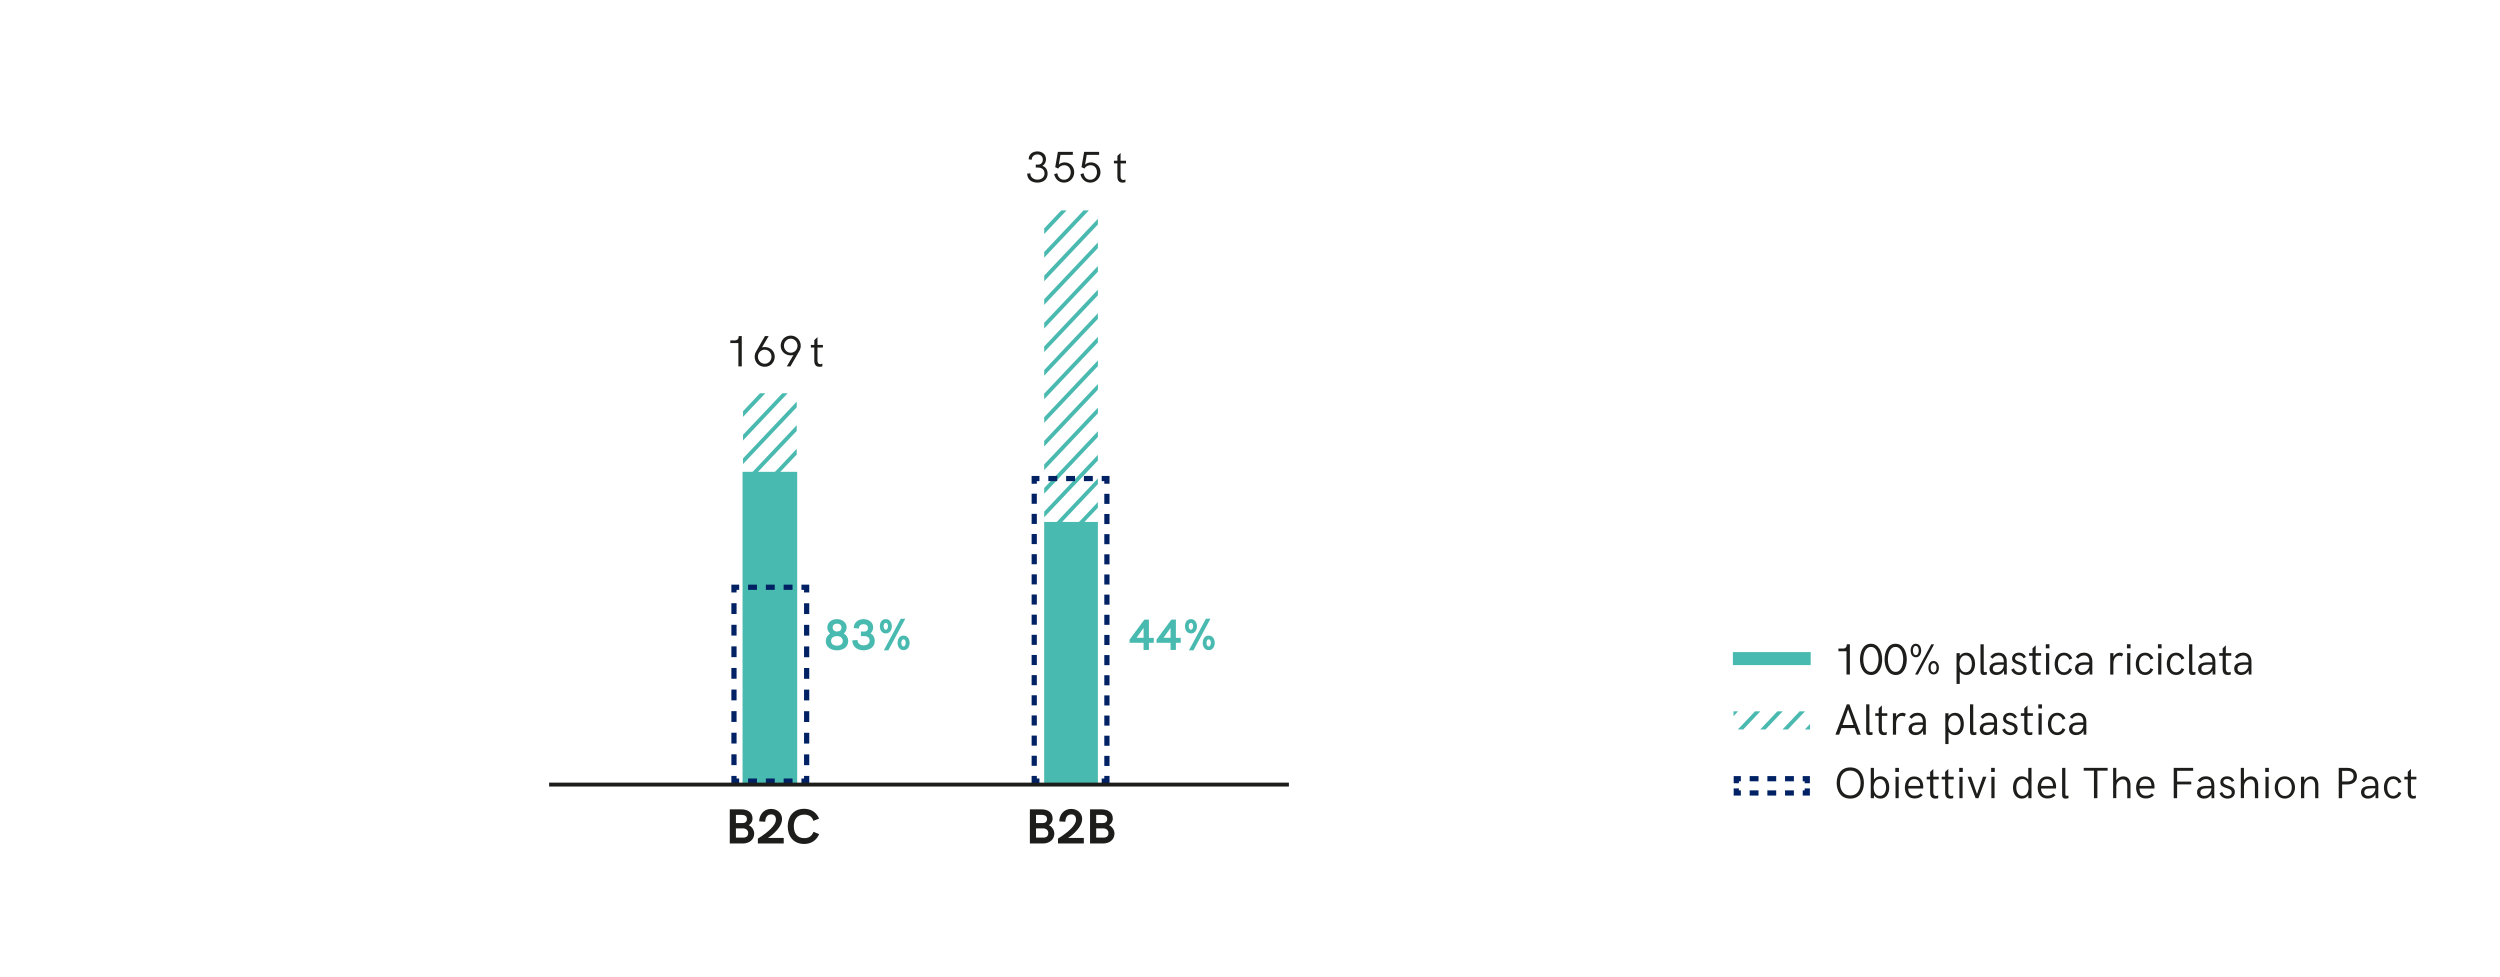 <?xml version="1.0" encoding="UTF-8"?>
<svg id="Livello_1" data-name="Livello 1" xmlns="http://www.w3.org/2000/svg" xmlns:xlink="http://www.w3.org/1999/xlink" viewBox="0 0 1920 750">
  <defs>
    <clipPath id="clippath">
      <rect x="1331.34" y="546.31" width="58.77" height="13.92" style="fill: none;"/>
    </clipPath>
    <clipPath id="clippath-1">
      <rect x="801.94" y="161.61" width="41.24" height="240.24" style="fill: none;"/>
    </clipPath>
    <clipPath id="clippath-2">
      <rect x="570.64" y="302.01" width="41.24" height="240.24" style="fill: none;"/>
    </clipPath>
  </defs>
  <g style="clip-path: url(#clippath);">
    <path d="M460.5,1758.6L1529.8,627.99M460.5,1740.47L1529.8,609.86M460.5,1722.34L1529.8,591.74M460.5,1704.22L1529.8,573.61M460.5,1686.09L1529.8,555.49M460.5,1667.97L1529.8,537.36M460.5,1649.84L1529.8,519.23M460.5,1631.71L1529.8,501.11M460.5,1613.59L1529.8,482.98M460.5,1595.46L1529.8,464.86M460.5,1577.34L1529.8,446.73M460.5,1559.21L1529.8,428.6M460.5,1541.08L1529.8,410.48M460.5,1522.96L1529.8,392.35M460.5,1504.83L1529.8,374.23M460.5,1486.71L1529.8,356.1M460.5,1468.58L1529.8,337.98M460.5,1450.46L1529.8,319.85M460.5,1432.33L1529.8,301.72M460.5,1414.2L1529.8,283.6M460.5,1396.08L1529.8,265.47M460.5,1377.95L1529.8,247.35M460.5,1359.83L1529.8,229.22M460.5,1341.7L1529.8,211.09M460.5,1323.57L1529.8,192.97M460.5,1305.45L1529.8,174.84M460.5,1287.32L1529.8,156.72M460.5,1269.2L1529.8,138.59M460.5,1251.07L1529.8,120.46" style="fill: none; stroke: #4ab9af; stroke-miterlimit: 10; stroke-width: 3px;"/>
  </g>
  <g>
    <path d="M1418.11,500.16h-6.21v-2.06h3.56c1.86,0,2.88-1.24,2.88-2.88v-.44h2.37v23.29h-2.6v-17.9Z" style="fill: #1d1d1b;"/>
    <path d="M1428.45,506.41c0-5.26,2.13-12.01,8.42-12.01,5.77,0,8.64,6,8.64,12.08s-2.82,11.92-8.39,11.92c-6.49,0-8.67-6.77-8.67-11.98ZM1442.76,506.37c0-4.09-1.42-9.53-5.88-9.53s-5.87,5.47-5.87,9.56,1.42,9.61,6.01,9.61c4.35,0,5.74-5.69,5.74-9.64Z" style="fill: #1d1d1b;"/>
    <path d="M1447.35,506.41c0-5.26,2.13-12.01,8.42-12.01,5.77,0,8.64,6,8.64,12.08s-2.82,11.92-8.39,11.92c-6.49,0-8.67-6.77-8.67-11.98ZM1461.65,506.37c0-4.09-1.42-9.53-5.88-9.53s-5.87,5.47-5.87,9.56,1.42,9.61,6.01,9.61c4.35,0,5.74-5.69,5.74-9.64Z" style="fill: #1d1d1b;"/>
    <path d="M1467.36,499.63c0-2.19.96-5.24,3.99-5.24,2.82,0,4.1,2.72,4.1,5.24s-1.25,5.17-4,5.17c-3.13,0-4.09-3.05-4.09-5.17ZM1473.6,499.6c0-1.63-.64-3.53-2.26-3.53s-2.24,1.89-2.24,3.56.63,3.53,2.31,3.53c1.58,0,2.19-1.94,2.19-3.56ZM1483.21,494.87h2.17l-12.41,23.15h-2.17l12.41-23.15ZM1480.99,512.85c0-2.16.96-5.21,4-5.21,2.79,0,4.09,2.69,4.09,5.22s-1.25,5.14-3.99,5.14c-3.13,0-4.1-3.02-4.1-5.16ZM1487.27,512.83c0-1.65-.64-3.51-2.27-3.51s-2.26,1.86-2.26,3.53.63,3.51,2.32,3.51c1.57,0,2.21-1.96,2.21-3.53Z" style="fill: #1d1d1b;"/>
    <path d="M1502.62,501.6h2.47v2.24c1.07-1.58,2.82-2.59,5.03-2.59,4.42,0,6.72,3.86,6.72,8.57s-2.29,8.57-6.71,8.57c-2.13,0-3.92-.92-5.04-2.57v9.46h-2.47v-23.68ZM1514.37,509.82c0-3.33-1.47-6.49-4.76-6.49s-4.75,3.16-4.75,6.49,1.4,6.49,4.75,6.49,4.76-3.13,4.76-6.49Z" style="fill: #1d1d1b;"/>
    <path d="M1525.9,516.08v1.98c-.53.17-1.38.33-2.22.33-2.49,0-2.67-1.68-2.67-3.66v-19.96h2.49v20.53s.07.94.81.94c.58,0,1.24-.1,1.6-.17Z" style="fill: #1d1d1b;"/>
    <path d="M1527.95,513.48c0-3.3,2.57-4.83,7.25-4.83h3.76c0-3.1-1.05-5.26-4.04-5.26-2.36,0-3.77,1.35-4.56,2.49l-1.8-1.4c1.48-2.04,3.49-3.23,6.21-3.23,4.19,0,6.44,2.7,6.44,6.71v10.1h-2.09l-.05-3.18c-1.2,2.47-3.44,3.51-5.78,3.51-3.1,0-5.34-1.81-5.34-4.91ZM1538.96,510.51h-3.53c-3.26,0-4.94.84-4.94,3.03,0,1.96,1.37,2.77,3.08,2.77,3.38,0,5.39-3.15,5.39-5.8Z" style="fill: #1d1d1b;"/>
    <path d="M1544.62,514.32l2.08-1.07c.58,1.75,1.9,3.13,4.1,3.13,1.86,0,3.23-.94,3.23-2.72,0-4.43-8.75-2.26-8.75-7.84,0-2.97,2.42-4.56,5.22-4.56,2.54,0,4.4,1.32,5.41,3.28l-1.81,1.04c-.71-1.43-1.91-2.32-3.67-2.32s-2.88.92-2.88,2.27c0,3.79,8.88,1.8,8.88,7.84,0,3.39-2.8,5.03-5.65,5.03-3.1,0-5.39-1.9-6.15-4.07Z" style="fill: #1d1d1b;"/>
    <path d="M1560.96,513.69v-10.08h-2.64v-2.01h2.65v-3.71l2.44-2.31v6.02h4.17v2.01h-4.17v10.1c0,1.81.89,2.65,2.09,2.65.54,0,1.14-.17,1.65-.41v2.11c-.36.15-1.2.33-2.21.33-2.92,0-3.99-1.88-3.99-4.7Z" style="fill: #1d1d1b;"/>
    <path d="M1571.17,494.77h2.8v3.16h-2.8v-3.16ZM1571.35,501.6h2.44v16.46h-2.44v-16.46Z" style="fill: #1d1d1b;"/>
    <path d="M1577.97,509.85c0-4.42,2.37-8.6,7.12-8.6,2.98,0,5.26,1.66,6.41,4.38l-2.32.99c-.49-1.99-2.11-3.3-4.09-3.3-3.41,0-4.6,3.56-4.6,6.53s1.15,6.46,4.6,6.46c1.99,0,3.59-1.27,4.09-3.21l2.14.92c-.97,2.74-3.21,4.37-6.2,4.37-4.75,0-7.15-4.07-7.15-8.54Z" style="fill: #1d1d1b;"/>
    <path d="M1593.64,513.48c0-3.3,2.57-4.83,7.25-4.83h3.76c0-3.1-1.05-5.26-4.04-5.26-2.36,0-3.77,1.35-4.56,2.49l-1.8-1.4c1.48-2.04,3.49-3.23,6.21-3.23,4.19,0,6.44,2.7,6.44,6.71v10.1h-2.09l-.05-3.18c-1.2,2.47-3.44,3.51-5.78,3.51-3.1,0-5.34-1.81-5.34-4.91ZM1604.64,510.51h-3.53c-3.26,0-4.94.84-4.94,3.03,0,1.96,1.37,2.77,3.08,2.77,3.38,0,5.39-3.15,5.39-5.8Z" style="fill: #1d1d1b;"/>
    <path d="M1620.66,501.6h2.46v2.92c.86-2.01,2.79-3.26,4.86-3.26,1.14,0,2.04.38,2.65.86l-1.04,2.13c-.54-.46-1.24-.63-2.01-.63-2.8,0-4.5,2.26-4.5,6.23v8.22h-2.42v-16.46Z" style="fill: #1d1d1b;"/>
    <path d="M1633.48,494.77h2.8v3.16h-2.8v-3.16ZM1633.66,501.6h2.44v16.46h-2.44v-16.46Z" style="fill: #1d1d1b;"/>
    <path d="M1640.28,509.85c0-4.42,2.37-8.6,7.12-8.6,2.98,0,5.26,1.66,6.41,4.38l-2.32.99c-.49-1.99-2.11-3.3-4.09-3.3-3.41,0-4.6,3.56-4.6,6.53s1.15,6.46,4.6,6.46c1.99,0,3.59-1.27,4.09-3.21l2.14.92c-.97,2.74-3.21,4.37-6.2,4.37-4.75,0-7.15-4.07-7.15-8.54Z" style="fill: #1d1d1b;"/>
    <path d="M1657.29,494.77h2.8v3.16h-2.8v-3.16ZM1657.47,501.6h2.44v16.46h-2.44v-16.46Z" style="fill: #1d1d1b;"/>
    <path d="M1664.09,509.85c0-4.42,2.37-8.6,7.12-8.6,2.98,0,5.26,1.66,6.41,4.38l-2.32.99c-.5-1.99-2.11-3.3-4.09-3.3-3.41,0-4.6,3.56-4.6,6.53s1.15,6.46,4.6,6.46c1.99,0,3.59-1.27,4.09-3.21l2.14.92c-.97,2.74-3.21,4.37-6.2,4.37-4.75,0-7.15-4.07-7.15-8.54Z" style="fill: #1d1d1b;"/>
    <path d="M1686.1,516.08v1.98c-.53.17-1.38.33-2.22.33-2.49,0-2.67-1.68-2.67-3.66v-19.96h2.49v20.53s.07.94.81.94c.58,0,1.24-.1,1.6-.17Z" style="fill: #1d1d1b;"/>
    <path d="M1688.15,513.48c0-3.3,2.57-4.83,7.25-4.83h3.76c0-3.1-1.05-5.26-4.04-5.26-2.36,0-3.77,1.35-4.57,2.49l-1.8-1.4c1.48-2.04,3.49-3.23,6.21-3.23,4.19,0,6.44,2.7,6.44,6.71v10.1h-2.09l-.05-3.18c-1.2,2.47-3.44,3.51-5.78,3.51-3.1,0-5.34-1.81-5.34-4.91ZM1699.16,510.51h-3.53c-3.26,0-4.94.84-4.94,3.03,0,1.96,1.37,2.77,3.08,2.77,3.38,0,5.39-3.15,5.39-5.8Z" style="fill: #1d1d1b;"/>
    <path d="M1707,513.69v-10.08h-2.64v-2.01h2.65v-3.71l2.44-2.31v6.02h4.17v2.01h-4.17v10.1c0,1.81.89,2.65,2.09,2.65.54,0,1.14-.17,1.65-.41v2.11c-.36.15-1.2.33-2.21.33-2.92,0-3.99-1.88-3.99-4.7Z" style="fill: #1d1d1b;"/>
    <path d="M1715.86,513.48c0-3.3,2.57-4.83,7.25-4.83h3.76c0-3.1-1.05-5.26-4.04-5.26-2.36,0-3.77,1.35-4.57,2.49l-1.8-1.4c1.48-2.04,3.49-3.23,6.21-3.23,4.19,0,6.44,2.7,6.44,6.71v10.1h-2.09l-.05-3.18c-1.2,2.47-3.44,3.51-5.78,3.51-3.1,0-5.34-1.81-5.34-4.91ZM1726.87,510.51h-3.53c-3.26,0-4.94.84-4.94,3.03,0,1.96,1.37,2.77,3.08,2.77,3.38,0,5.39-3.15,5.39-5.8Z" style="fill: #1d1d1b;"/>
  </g>
  <g>
    <path d="M1418.33,540.94h2.01l8.69,23.29h-2.8l-1.78-5.06h-10.23l-1.78,5.06h-2.85l8.75-23.29ZM1423.55,556.78l-4.2-12-4.27,12h8.47Z" style="fill: #1d1d1b;"/>
    <path d="M1438.11,562.25v1.98c-.53.17-1.38.33-2.22.33-2.49,0-2.67-1.68-2.67-3.66v-19.96h2.49v20.53s.07.94.81.94c.58,0,1.24-.1,1.6-.17Z" style="fill: #1d1d1b;"/>
    <path d="M1442.83,559.86v-10.08h-2.64v-2.01h2.65v-3.71l2.44-2.31v6.02h4.17v2.01h-4.17v10.1c0,1.81.89,2.65,2.09,2.65.54,0,1.14-.17,1.65-.41v2.11c-.36.15-1.2.33-2.21.33-2.92,0-3.99-1.88-3.99-4.7Z" style="fill: #1d1d1b;"/>
    <path d="M1453.76,547.77h2.46v2.92c.86-2.01,2.79-3.26,4.86-3.26,1.14,0,2.04.38,2.65.86l-1.04,2.13c-.54-.46-1.24-.63-2.01-.63-2.8,0-4.5,2.26-4.5,6.23v8.22h-2.42v-16.46Z" style="fill: #1d1d1b;"/>
    <path d="M1465.79,559.65c0-3.3,2.57-4.83,7.25-4.83h3.76c0-3.1-1.05-5.26-4.04-5.26-2.36,0-3.77,1.35-4.57,2.49l-1.8-1.4c1.48-2.04,3.49-3.23,6.21-3.23,4.19,0,6.44,2.7,6.44,6.71v10.1h-2.09l-.05-3.18c-1.2,2.47-3.44,3.51-5.78,3.51-3.1,0-5.34-1.81-5.34-4.91ZM1476.8,556.68h-3.53c-3.26,0-4.94.84-4.94,3.03,0,1.96,1.37,2.77,3.08,2.77,3.38,0,5.39-3.15,5.39-5.8Z" style="fill: #1d1d1b;"/>
    <path d="M1494,547.77h2.47v2.24c1.07-1.58,2.82-2.59,5.03-2.59,4.42,0,6.72,3.86,6.72,8.57s-2.29,8.57-6.71,8.57c-2.13,0-3.92-.92-5.04-2.57v9.46h-2.47v-23.68ZM1505.75,555.99c0-3.33-1.47-6.49-4.76-6.49s-4.75,3.16-4.75,6.49,1.4,6.49,4.75,6.49,4.76-3.13,4.76-6.49Z" style="fill: #1d1d1b;"/>
    <path d="M1517.85,562.25v1.98c-.53.17-1.38.33-2.22.33-2.49,0-2.67-1.68-2.67-3.66v-19.96h2.49v20.53s.07.94.81.94c.58,0,1.24-.1,1.6-.17Z" style="fill: #1d1d1b;"/>
    <path d="M1520.48,559.65c0-3.3,2.57-4.83,7.25-4.83h3.76c0-3.1-1.05-5.26-4.04-5.26-2.36,0-3.77,1.35-4.57,2.49l-1.8-1.4c1.48-2.04,3.49-3.23,6.21-3.23,4.19,0,6.44,2.7,6.44,6.71v10.1h-2.09l-.05-3.18c-1.2,2.47-3.44,3.51-5.78,3.51-3.1,0-5.34-1.81-5.34-4.91ZM1531.49,556.68h-3.53c-3.26,0-4.94.84-4.94,3.03,0,1.96,1.37,2.77,3.08,2.77,3.38,0,5.39-3.15,5.39-5.8Z" style="fill: #1d1d1b;"/>
    <path d="M1537.72,560.49l2.08-1.07c.58,1.75,1.9,3.13,4.1,3.13,1.86,0,3.23-.94,3.23-2.72,0-4.43-8.75-2.26-8.75-7.84,0-2.97,2.42-4.56,5.22-4.56,2.54,0,4.4,1.32,5.41,3.28l-1.81,1.04c-.71-1.43-1.91-2.32-3.67-2.32s-2.88.92-2.88,2.27c0,3.79,8.88,1.8,8.88,7.84,0,3.39-2.8,5.03-5.65,5.03-3.1,0-5.39-1.9-6.15-4.07Z" style="fill: #1d1d1b;"/>
    <path d="M1554.64,559.86v-10.08h-2.64v-2.01h2.65v-3.71l2.44-2.31v6.02h4.17v2.01h-4.17v10.1c0,1.81.89,2.65,2.09,2.65.54,0,1.14-.17,1.65-.41v2.11c-.36.15-1.2.33-2.21.33-2.92,0-3.99-1.88-3.99-4.7Z" style="fill: #1d1d1b;"/>
    <path d="M1565.42,540.94h2.8v3.16h-2.8v-3.16ZM1565.6,547.77h2.44v16.46h-2.44v-16.46Z" style="fill: #1d1d1b;"/>
    <path d="M1572.79,556.02c0-4.42,2.37-8.6,7.12-8.6,2.98,0,5.26,1.66,6.41,4.38l-2.32.99c-.49-1.99-2.11-3.3-4.09-3.3-3.41,0-4.6,3.56-4.6,6.53s1.15,6.46,4.6,6.46c1.99,0,3.59-1.27,4.09-3.21l2.14.92c-.97,2.74-3.21,4.37-6.2,4.37-4.75,0-7.15-4.07-7.15-8.54Z" style="fill: #1d1d1b;"/>
    <path d="M1589.03,559.65c0-3.3,2.57-4.83,7.25-4.83h3.76c0-3.1-1.05-5.26-4.04-5.26-2.36,0-3.77,1.35-4.56,2.49l-1.8-1.4c1.48-2.04,3.49-3.23,6.21-3.23,4.19,0,6.44,2.7,6.44,6.71v10.1h-2.09l-.05-3.18c-1.2,2.47-3.44,3.51-5.78,3.51-3.1,0-5.34-1.81-5.34-4.91ZM1600.04,556.68h-3.53c-3.26,0-4.94.84-4.94,3.03,0,1.96,1.37,2.77,3.08,2.77,3.38,0,5.39-3.15,5.39-5.8Z" style="fill: #1d1d1b;"/>
  </g>
  <g>
    <path d="M1410.57,601.35c0-6.44,3.34-11.98,10.43-11.98s10.48,5.54,10.48,11.98-3.36,11.98-10.48,11.98-10.43-5.52-10.43-11.98ZM1428.94,601.35c0-4.98-2.27-9.56-7.94-9.56s-7.88,4.58-7.88,9.56,2.29,9.58,7.88,9.58,7.94-4.58,7.94-9.58Z" style="fill: #1d1d1b;"/>
    <path d="M1439.19,610.76v2.24h-2.46v-23.29h2.46v9.06c1.07-1.53,2.7-2.59,5.11-2.59,4.3,0,6.64,3.87,6.64,8.57s-2.34,8.57-6.62,8.57c-2.39,0-4.05-1.02-5.12-2.57ZM1448.49,604.76c0-3.33-1.5-6.49-4.81-6.49s-4.7,3.16-4.7,6.49,1.4,6.49,4.7,6.49,4.81-3.13,4.81-6.49Z" style="fill: #1d1d1b;"/>
    <path d="M1455.58,589.72h2.8v3.16h-2.8v-3.16ZM1455.76,596.54h2.44v16.46h-2.44v-16.46Z" style="fill: #1d1d1b;"/>
    <path d="M1462.93,604.86c0-4.42,2.37-8.55,7.15-8.55,5.34,0,6.99,4.23,6.99,8.03,0,.43-.05.97-.08,1.27h-11.47c-.02,2.93,1.6,5.47,4.81,5.47,1.89,0,3.34-.4,4.63-1.76l1.68,1.35c-1.78,1.81-3.66,2.57-6.3,2.57-5.01,0-7.42-3.89-7.42-8.37ZM1474.72,603.59c-.07-2.64-1.25-5.26-4.63-5.26-3.02,0-4.43,2.46-4.56,5.26h9.2Z" style="fill: #1d1d1b;"/>
    <path d="M1482.34,608.64v-10.08h-2.64v-2.01h2.65v-3.71l2.44-2.31v6.02h4.17v2.01h-4.17v10.1c0,1.81.89,2.65,2.09,2.65.54,0,1.14-.17,1.65-.41v2.11c-.36.15-1.2.33-2.21.33-2.92,0-3.99-1.88-3.99-4.7Z" style="fill: #1d1d1b;"/>
    <path d="M1493.86,608.64v-10.08h-2.64v-2.01h2.65v-3.71l2.44-2.31v6.02h4.17v2.01h-4.17v10.1c0,1.81.89,2.65,2.09,2.65.54,0,1.14-.17,1.65-.41v2.11c-.36.15-1.2.33-2.21.33-2.92,0-3.99-1.88-3.99-4.7Z" style="fill: #1d1d1b;"/>
    <path d="M1504.64,589.72h2.8v3.16h-2.8v-3.16ZM1504.83,596.54h2.44v16.46h-2.44v-16.46Z" style="fill: #1d1d1b;"/>
    <path d="M1511.1,596.54h2.69l4.55,13.27,4.58-13.27h2.64l-6.13,16.46h-2.17l-6.15-16.46Z" style="fill: #1d1d1b;"/>
    <path d="M1529.19,589.72h2.8v3.16h-2.8v-3.16ZM1529.38,596.54h2.44v16.46h-2.44v-16.46Z" style="fill: #1d1d1b;"/>
    <path d="M1560.19,589.72v23.29h-2.39l-.05-2.29c-1.09,1.57-2.67,2.62-5.16,2.62-4.22,0-6.61-3.87-6.61-8.57s2.39-8.57,6.59-8.57c2.41,0,4.07,1,5.16,2.59v-9.06h2.46ZM1557.93,604.76c0-3.33-1.35-6.49-4.71-6.49s-4.71,3.16-4.71,6.49,1.42,6.49,4.71,6.49,4.71-3.11,4.71-6.49Z" style="fill: #1d1d1b;"/>
    <path d="M1564.94,604.86c0-4.42,2.37-8.55,7.15-8.55,5.34,0,6.99,4.23,6.99,8.03,0,.43-.05.97-.08,1.27h-11.47c-.02,2.93,1.6,5.47,4.81,5.47,1.9,0,3.35-.4,4.63-1.76l1.68,1.35c-1.78,1.81-3.66,2.57-6.3,2.57-5.01,0-7.42-3.89-7.42-8.37ZM1576.72,603.59c-.07-2.64-1.25-5.26-4.63-5.26-3.02,0-4.43,2.46-4.56,5.26h9.2Z" style="fill: #1d1d1b;"/>
    <path d="M1588.59,611.03v1.98c-.53.17-1.38.33-2.22.33-2.49,0-2.67-1.68-2.67-3.66v-19.96h2.49v20.53s.07.94.81.94c.58,0,1.24-.1,1.6-.17Z" style="fill: #1d1d1b;"/>
    <path d="M1608.15,591.88h-7.86v-2.16h18.36v2.16h-7.86v21.13h-2.64v-21.13Z" style="fill: #1d1d1b;"/>
    <path d="M1622.87,589.72h2.44v9.52c1.1-1.81,3.23-3,5.36-3,3.94,0,5.54,3.1,5.54,6.61v10.15h-2.49v-9.76c0-2.24-.66-4.7-3.49-4.7s-4.91,2.54-4.91,5.57v8.88h-2.44v-23.29Z" style="fill: #1d1d1b;"/>
    <path d="M1640.53,604.86c0-4.42,2.37-8.55,7.15-8.55,5.34,0,6.99,4.23,6.99,8.03,0,.43-.05.97-.08,1.27h-11.47c-.02,2.93,1.6,5.47,4.81,5.47,1.9,0,3.35-.4,4.63-1.76l1.68,1.35c-1.78,1.81-3.66,2.57-6.3,2.57-5.01,0-7.42-3.89-7.42-8.37ZM1652.31,603.59c-.07-2.64-1.25-5.26-4.63-5.26-3.02,0-4.43,2.46-4.56,5.26h9.2Z" style="fill: #1d1d1b;"/>
    <path d="M1669.41,589.72h14.93v2.26h-12.31v8.27h10.86v2.19h-10.86v10.56h-2.62v-23.29Z" style="fill: #1d1d1b;"/>
    <path d="M1687.33,608.42c0-3.3,2.57-4.83,7.25-4.83h3.76c0-3.1-1.05-5.26-4.04-5.26-2.36,0-3.77,1.35-4.57,2.49l-1.8-1.4c1.48-2.04,3.49-3.23,6.21-3.23,4.19,0,6.44,2.7,6.44,6.71v10.1h-2.09l-.05-3.18c-1.2,2.47-3.44,3.51-5.78,3.51-3.1,0-5.34-1.81-5.34-4.91ZM1698.33,605.45h-3.53c-3.26,0-4.94.84-4.94,3.03,0,1.96,1.37,2.77,3.08,2.77,3.38,0,5.39-3.15,5.39-5.8Z" style="fill: #1d1d1b;"/>
    <path d="M1704.57,609.26l2.08-1.07c.58,1.75,1.9,3.13,4.1,3.13,1.86,0,3.23-.94,3.23-2.72,0-4.43-8.75-2.26-8.75-7.84,0-2.97,2.42-4.56,5.22-4.56,2.54,0,4.4,1.32,5.41,3.28l-1.81,1.04c-.71-1.43-1.91-2.32-3.67-2.32s-2.88.92-2.88,2.27c0,3.79,8.88,1.8,8.88,7.84,0,3.39-2.8,5.03-5.65,5.03-3.1,0-5.39-1.9-6.15-4.07Z" style="fill: #1d1d1b;"/>
    <path d="M1720.92,589.72h2.44v9.52c1.1-1.81,3.23-3,5.36-3,3.94,0,5.54,3.1,5.54,6.61v10.15h-2.49v-9.76c0-2.24-.66-4.7-3.49-4.7s-4.91,2.54-4.91,5.57v8.88h-2.44v-23.29Z" style="fill: #1d1d1b;"/>
    <path d="M1739.69,589.72h2.8v3.16h-2.8v-3.16ZM1739.88,596.54h2.44v16.46h-2.44v-16.46Z" style="fill: #1d1d1b;"/>
    <path d="M1746.97,604.73c0-4.68,3.12-8.54,7.76-8.54s7.84,3.86,7.84,8.54-3.21,8.6-7.84,8.6-7.76-3.91-7.76-8.6ZM1760.09,604.73c0-3.3-1.65-6.49-5.31-6.49s-5.34,3.2-5.34,6.49,1.68,6.56,5.31,6.56,5.34-3.3,5.34-6.56Z" style="fill: #1d1d1b;"/>
    <path d="M1767.19,596.54h2.46v2.87c1.09-1.93,2.92-3.16,5.31-3.16,3.92,0,5.52,3.13,5.52,6.76v10h-2.44v-9.76c0-2.27-.84-4.91-3.74-4.91-2.59,0-4.65,2.03-4.65,6.11v8.55h-2.46v-16.46Z" style="fill: #1d1d1b;"/>
    <path d="M1796.14,589.72h6.53c4.52,0,7.45,2.42,7.45,6.43s-2.93,6.34-7.45,6.34h-3.92v10.51h-2.6v-23.29ZM1802.67,600.16c3.11,0,4.88-1.33,4.88-4.02s-1.76-4.1-4.88-4.1h-3.92v8.12h3.92Z" style="fill: #1d1d1b;"/>
    <path d="M1813.27,608.42c0-3.3,2.57-4.83,7.25-4.83h3.76c0-3.1-1.05-5.26-4.04-5.26-2.36,0-3.77,1.35-4.56,2.49l-1.8-1.4c1.48-2.04,3.49-3.23,6.21-3.23,4.19,0,6.44,2.7,6.44,6.71v10.1h-2.09l-.05-3.18c-1.2,2.47-3.44,3.51-5.78,3.51-3.1,0-5.34-1.81-5.34-4.91ZM1824.28,605.45h-3.53c-3.26,0-4.94.84-4.94,3.03,0,1.96,1.37,2.77,3.08,2.77,3.38,0,5.39-3.15,5.39-5.8Z" style="fill: #1d1d1b;"/>
    <path d="M1830.84,604.8c0-4.42,2.37-8.6,7.12-8.6,2.98,0,5.26,1.66,6.41,4.38l-2.32.99c-.5-1.99-2.11-3.3-4.09-3.3-3.41,0-4.6,3.56-4.6,6.53s1.15,6.46,4.6,6.46c1.99,0,3.59-1.27,4.09-3.21l2.14.92c-.97,2.74-3.21,4.37-6.2,4.37-4.75,0-7.15-4.07-7.15-8.54Z" style="fill: #1d1d1b;"/>
    <path d="M1849.17,608.64v-10.08h-2.64v-2.01h2.65v-3.71l2.44-2.31v6.02h4.17v2.01h-4.17v10.1c0,1.81.89,2.65,2.09,2.65.54,0,1.14-.17,1.65-.41v2.11c-.36.15-1.2.33-2.21.33-2.92,0-3.99-1.88-3.99-4.7Z" style="fill: #1d1d1b;"/>
  </g>
  <line x1="1390.62" y1="505.8" x2="1330.85" y2="505.8" style="fill: none; stroke: #49baaf; stroke-miterlimit: 10; stroke-width: 10px;"/>
  <g>
    <polyline points="1384.49 598.04 1387.99 598.04 1387.99 601.54" style="fill: none; stroke: #002164; stroke-miterlimit: 10; stroke-width: 4px;"/>
    <polyline points="1387.99 605.5 1387.99 609 1384.49 609" style="fill: none; stroke: #002164; stroke-miterlimit: 10; stroke-width: 4px;"/>
    <line x1="1377.7" y1="609" x2="1340.36" y2="609" style="fill: none; stroke: #002164; stroke-dasharray: 6.79 6.79; stroke-miterlimit: 10; stroke-width: 4px;"/>
    <polyline points="1336.97 609 1333.47 609 1333.47 605.5" style="fill: none; stroke: #002164; stroke-miterlimit: 10; stroke-width: 4px;"/>
    <polyline points="1333.47 601.54 1333.47 598.04 1336.97 598.04" style="fill: none; stroke: #002164; stroke-miterlimit: 10; stroke-width: 4px;"/>
    <line x1="1343.76" y1="598.04" x2="1381.1" y2="598.04" style="fill: none; stroke: #002164; stroke-dasharray: 6.79 6.79; stroke-miterlimit: 10; stroke-width: 4px;"/>
  </g>
  <g style="clip-path: url(#clippath-1);">
    <path d="M-72.9,1374.47L996.4,243.87M-72.9,1356.35L996.4,225.74M-72.9,1338.22L996.4,207.61M-72.9,1320.09L996.4,189.49M-72.9,1301.97L996.4,171.36M-72.9,1283.84L996.4,153.24M-72.9,1265.72L996.4,135.11M-72.9,1247.59L996.4,116.98M-72.9,1229.46L996.4,98.86M-72.9,1211.34L996.4,80.73M-72.9,1193.21L996.4,62.61M-72.9,1175.09L996.4,44.48M-72.9,1156.96L996.4,26.35M-72.9,1138.83L996.4,8.23M-72.9,1120.71L996.4-9.9M-72.9,1102.58L996.4-28.02M-72.9,1084.46L996.4-46.15M-72.9,1066.33L996.4-64.28M-72.9,1048.2L996.4-82.4M-72.9,1030.08L996.4-100.53M-72.9,1011.95L996.4-118.65M-72.9,993.83L996.4-136.78M-72.9,975.7L996.4-154.91M-72.9,957.57L996.4-173.03M-72.9,939.45L996.4-191.16M-72.9,921.32L996.4-209.28M-72.9,903.2L996.4-227.41M-72.9,885.07L996.4-245.54M-72.9,866.94L996.4-263.66" style="fill: none; stroke: #4ab9af; stroke-miterlimit: 10; stroke-width: 3px;"/>
  </g>
  <g style="clip-path: url(#clippath-2);">
    <path d="M-304.2,1514.87L765.1,384.26M-304.2,1496.74L765.1,366.14M-304.2,1478.62L765.1,348.01M-304.2,1460.49L765.1,329.89M-304.2,1442.37L765.1,311.76M-304.2,1424.24L765.1,293.63M-304.2,1406.11L765.1,275.51M-304.2,1387.99L765.1,257.38M-304.2,1369.86L765.1,239.26M-304.2,1351.74L765.1,221.13M-304.2,1333.61L765.1,203M-304.2,1315.48L765.1,184.88M-304.2,1297.36L765.1,166.75M-304.2,1279.23L765.1,148.63M-304.2,1261.11L765.1,130.5M-304.2,1242.98L765.1,112.37M-304.2,1224.85L765.1,94.25M-304.2,1206.73L765.1,76.12M-304.2,1188.6L765.1,58M-304.2,1170.48L765.1,39.87M-304.2,1152.35L765.1,21.74M-304.2,1134.22L765.1,3.62M-304.2,1116.1L765.1-14.51M-304.2,1097.97L765.1-32.63M-304.2,1079.85L765.1-50.76M-304.2,1061.72L765.1-68.89M-304.2,1043.59L765.1-87.01M-304.2,1025.47L765.1-105.14M-304.2,1007.34L765.1-123.26" style="fill: none; stroke: #4ab9af; stroke-miterlimit: 10; stroke-width: 3px;"/>
  </g>
  <g>
    <path d="M634.2,492.44c0-2.62,1.32-4.68,3.36-5.9-1.45-1.22-2.19-2.87-2.19-4.7,0-4.04,3.58-6.34,7.43-6.34s7.42,2.34,7.42,6.31c0,1.93-.84,3.58-2.19,4.73,2.19,1.29,3.38,3.34,3.38,5.87,0,4.76-4.19,7.05-8.6,7.05s-8.6-2.32-8.6-7.02ZM647.25,492.24c0-2.39-1.91-3.71-4.48-3.71s-4.5,1.32-4.5,3.67c0,2.51,2.06,3.68,4.5,3.68s4.48-1.17,4.48-3.64ZM646.25,481.99c0-1.93-1.45-3.02-3.38-3.02-1.83,0-3.38.96-3.38,2.95,0,1.85,1.32,3.07,3.38,3.07s3.38-1.09,3.38-3Z" style="fill: #49baaf;"/>
    <path d="M654.57,491.78l3.99-.25c0,2.6,2.03,4.09,4.73,4.09,2.39,0,4.58-1.19,4.58-3.68,0-2.09-1.52-3.41-4.02-3.41h-2.69v-3.51h2.69c1.93,0,2.74-1.19,2.74-2.67,0-1.99-1.48-2.97-3.38-2.97-2.13,0-3.54,1.25-3.58,3.31l-3.94-.28c0-4.38,3.44-6.92,7.45-6.92s7.46,2.37,7.46,6.34c0,1.86-.77,3.51-2.03,4.63,2.26,1.25,3.21,3.38,3.28,5.7,0,4.89-4.09,7.28-8.6,7.28s-8.68-2.52-8.68-7.68Z" style="fill: #49baaf;"/>
    <path d="M675.7,480.97c0-2.13,1.01-5.5,4.58-5.5,3.25,0,4.66,3.02,4.66,5.54s-1.38,5.47-4.56,5.47c-3.64,0-4.68-3.38-4.68-5.5ZM681.98,480.97c0-1.45-.64-2.64-1.7-2.64s-1.68,1.19-1.68,2.64.61,2.67,1.71,2.67c1.02,0,1.66-1.25,1.66-2.67ZM691.8,475.17h3.48l-13.04,24.29h-3.48l13.04-24.29ZM689.33,493.73c0-2.16,1.02-5.6,4.6-5.6,3.26,0,4.65,3.05,4.65,5.6s-1.38,5.57-4.55,5.57c-3.64,0-4.7-3.44-4.7-5.57ZM695.61,493.69c0-1.48-.64-2.7-1.68-2.7s-1.7,1.22-1.7,2.74.61,2.74,1.76,2.74c.97,0,1.62-1.29,1.62-2.77Z" style="fill: #49baaf;"/>
  </g>
  <g>
    <path d="M567.08,263.47h-6.21v-2.06h3.56c1.86,0,2.88-1.24,2.88-2.88v-.44h2.37v23.29h-2.6v-17.9Z" style="fill: #1d1d1b;"/>
    <path d="M579.59,273.97c0-1.52.41-2.88,1.12-4.04l6.79-11.85h2.85l-5.12,8.65c.66-.13,1.35-.21,2.06-.21,4.29,0,7.7,3.11,7.7,7.4s-3.2,7.78-7.7,7.78-7.7-3.46-7.7-7.73ZM592.5,273.95c0-2.98-2.32-5.41-5.21-5.41s-5.21,2.42-5.21,5.41,2.32,5.41,5.21,5.41,5.21-2.46,5.21-5.41Z" style="fill: #1d1d1b;"/>
    <path d="M609.36,272.7c-.64.15-1.37.23-2.08.23-4.27,0-7.7-3.15-7.7-7.4s3.2-7.79,7.73-7.79c4.25,0,7.66,3.48,7.66,7.75,0,1.52-.41,2.88-1.09,4.04l-6.82,11.85h-2.8l5.09-8.67ZM612.49,265.5c0-2.95-2.32-5.41-5.21-5.41s-5.21,2.46-5.21,5.41,2.32,5.41,5.21,5.41,5.21-2.42,5.21-5.41Z" style="fill: #1d1d1b;"/>
    <path d="M625.38,277v-10.08h-2.64v-2.01h2.65v-3.71l2.44-2.31v6.02h4.17v2.01h-4.17v10.1c0,1.81.89,2.65,2.09,2.65.54,0,1.14-.17,1.65-.41v2.11c-.36.15-1.2.33-2.21.33-2.92,0-3.99-1.88-3.99-4.7Z" style="fill: #1d1d1b;"/>
  </g>
  <g>
    <path d="M788.89,133.34l2.39-.23c0,3.13,2.59,4.86,5.49,4.86,2.72,0,5.42-1.58,5.42-4.76s-2.32-4.52-5.08-4.52h-1.65v-2.26h1.65c2.27,0,3.79-1.4,3.79-3.81,0-2.59-1.96-4.02-4.2-4.02-2.41,0-4.3,1.57-4.33,4.05l-2.36-.26c0-3.87,2.95-6.11,6.67-6.11s6.64,2.24,6.64,6.03c0,2.09-.94,3.97-2.72,5.06,2.69.94,3.91,3.23,3.97,5.92,0,4.61-3.51,6.96-7.83,6.96s-7.86-2.27-7.86-6.91Z" style="fill: #1d1d1b;"/>
    <path d="M809.62,133.79l2.32-.77c.46,2.27,1.76,5.03,5.22,5.03s5.16-2.93,5.16-5.73-1.65-5.46-4.94-5.46c-1.94,0-3.72.96-4.73,2.57l-2.24-1.05,2.04-11.73h11.5v2.27h-9.51l-1.25,7.51c1.35-1.37,3.13-1.71,4.53-1.71,4.37,0,7.28,3.51,7.28,7.6s-3.26,7.94-7.79,7.94c-3.99,0-6.81-2.83-7.6-6.46Z" style="fill: #1d1d1b;"/>
    <path d="M829.79,133.79l2.32-.77c.46,2.27,1.76,5.03,5.22,5.03s5.16-2.93,5.16-5.73-1.65-5.46-4.94-5.46c-1.94,0-3.72.96-4.73,2.57l-2.24-1.05,2.04-11.73h11.5v2.27h-9.51l-1.25,7.51c1.35-1.37,3.13-1.71,4.53-1.71,4.37,0,7.28,3.51,7.28,7.6s-3.26,7.94-7.79,7.94c-3.99,0-6.81-2.83-7.6-6.46Z" style="fill: #1d1d1b;"/>
    <path d="M858.15,135.55v-10.08h-2.64v-2.01h2.65v-3.71l2.44-2.31v6.02h4.17v2.01h-4.17v10.1c0,1.81.89,2.65,2.09,2.65.54,0,1.14-.17,1.65-.41v2.11c-.36.15-1.2.33-2.21.33-2.92,0-3.99-1.88-3.99-4.7Z" style="fill: #1d1d1b;"/>
  </g>
  <g>
    <path d="M878.27,493.66h-10.78v-2.42l11.37-15.39h3.51v14.01h3.72v3.81h-3.72v5.47h-4.1v-5.47ZM878.27,489.85v-7.6l-5.41,7.6h5.41Z" style="fill: #49baaf;"/>
    <path d="M898.99,493.66h-10.78v-2.42l11.37-15.39h3.51v14.01h3.72v3.81h-3.72v5.47h-4.1v-5.47ZM898.99,489.85v-7.6l-5.41,7.6h5.41Z" style="fill: #49baaf;"/>
    <path d="M910.05,480.97c0-2.13,1.01-5.5,4.58-5.5,3.25,0,4.66,3.02,4.66,5.54s-1.38,5.47-4.56,5.47c-3.64,0-4.68-3.38-4.68-5.5ZM916.33,480.97c0-1.45-.64-2.64-1.7-2.64s-1.68,1.19-1.68,2.64.61,2.67,1.71,2.67c1.02,0,1.66-1.25,1.66-2.67ZM926.15,475.17h3.48l-13.04,24.29h-3.48l13.04-24.29ZM923.68,493.73c0-2.16,1.02-5.6,4.6-5.6,3.26,0,4.65,3.05,4.65,5.6s-1.38,5.57-4.55,5.57c-3.64,0-4.7-3.44-4.7-5.57ZM929.96,493.69c0-1.48-.64-2.7-1.68-2.7s-1.7,1.22-1.7,2.74.61,2.74,1.76,2.74c.97,0,1.62-1.29,1.62-2.77Z" style="fill: #49baaf;"/>
  </g>
  <g>
    <path d="M560.48,621.59h9.08c3.99,0,8.38,1.82,8.38,7.06,0,2.39-1.43,4.32-2.91,5.12,2.39.95,4.21,3.8,4.21,6.41,0,4.88-4.1,7.6-8.55,7.6h-10.22v-26.2ZM570.01,632.13c1.84,0,3.62-.65,3.62-3.23,0-2.04-1.74-3.08-3.99-3.08h-4.45v6.3h4.82ZM570.76,643.3c2.43,0,3.84-1.17,3.84-3.63,0-1.87-1.56-3.47-4.02-3.47h-5.4v7.1h5.58Z" style="fill: #1d1d1b;"/>
    <path d="M582.04,644.06c.15-.11,5.62-3.34,9.68-7.32,2.35-2.32,4.19-4.78,4.19-7.47,0-2.1-1.11-3.8-3.69-3.8-3.41,0-4.45,2.97-4.56,5.65l-4.6-.3c0-4.88,3.36-9.58,9.12-9.58,4.82,0,8.44,3.28,8.44,7.75,0,4.06-3,7.86-6.01,10.75-1.78,1.71-3.58,3.04-4.82,3.8h12.11v4.25h-19.86v-3.73Z" style="fill: #1d1d1b;"/>
    <path d="M604.97,634.67c0-7.17,4.02-13.52,12.64-13.52,5.19,0,9.34,2.63,11.46,7.53l-4.39,1.74c-.98-3.45-3.69-4.78-7.1-4.78-5.54,0-7.93,3.99-7.93,8.84,0,5.21,2.39,9.2,8.01,9.2,3.37,0,5.69-1.33,7.1-4.86l4.36,1.78c-2.08,4.89-6.25,7.55-11.46,7.55-8.62,0-12.68-6.29-12.68-13.48Z" style="fill: #1d1d1b;"/>
  </g>
  <g>
    <path d="M790.96,621.59h9.08c3.99,0,8.38,1.82,8.38,7.06,0,2.39-1.43,4.32-2.91,5.12,2.39.95,4.21,3.8,4.21,6.41,0,4.88-4.1,7.6-8.55,7.6h-10.22v-26.2ZM800.49,632.13c1.84,0,3.62-.65,3.62-3.23,0-2.04-1.74-3.08-3.99-3.08h-4.45v6.3h4.82ZM801.25,643.3c2.43,0,3.84-1.17,3.84-3.63,0-1.87-1.56-3.47-4.02-3.47h-5.4v7.1h5.58Z" style="fill: #1d1d1b;"/>
    <path d="M812.52,644.06c.15-.11,5.62-3.34,9.68-7.32,2.35-2.32,4.19-4.78,4.19-7.47,0-2.1-1.11-3.8-3.69-3.8-3.41,0-4.45,2.97-4.56,5.65l-4.6-.3c0-4.88,3.36-9.58,9.12-9.58,4.82,0,8.44,3.28,8.44,7.75,0,4.06-3,7.86-6.01,10.75-1.78,1.71-3.58,3.04-4.82,3.8h12.11v4.25h-19.86v-3.73Z" style="fill: #1d1d1b;"/>
    <path d="M837.16,621.59h9.08c3.99,0,8.38,1.82,8.38,7.06,0,2.39-1.43,4.32-2.91,5.12,2.39.95,4.21,3.8,4.21,6.41,0,4.88-4.1,7.6-8.55,7.6h-10.22v-26.2ZM846.69,632.13c1.84,0,3.62-.65,3.62-3.23,0-2.04-1.74-3.08-3.99-3.08h-4.45v6.3h4.82ZM847.45,643.3c2.43,0,3.84-1.17,3.84-3.63,0-1.87-1.56-3.47-4.02-3.47h-5.4v7.1h5.58Z" style="fill: #1d1d1b;"/>
  </g>
  <g>
    <polyline points="850.11 595.89 850.11 599.89 846.11 599.89" style="fill: none; stroke: #002164; stroke-miterlimit: 10; stroke-width: 4px;"/>
    <line x1="839.28" y1="599.89" x2="801.7" y2="599.89" style="fill: none; stroke: #002164; stroke-dasharray: 6.83 6.83; stroke-miterlimit: 10; stroke-width: 4px;"/>
    <polyline points="798.29 599.89 794.29 599.89 794.29 595.89" style="fill: none; stroke: #002164; stroke-miterlimit: 10; stroke-width: 4px;"/>
    <line x1="794.29" y1="588.15" x2="794.29" y2="375.39" style="fill: none; stroke: #002164; stroke-dasharray: 7.74 7.74; stroke-miterlimit: 10; stroke-width: 4px;"/>
    <polyline points="794.29 371.52 794.29 367.52 798.29 367.52" style="fill: none; stroke: #002164; stroke-miterlimit: 10; stroke-width: 4px;"/>
    <line x1="805.12" y1="367.52" x2="842.69" y2="367.52" style="fill: none; stroke: #002164; stroke-dasharray: 6.83 6.83; stroke-miterlimit: 10; stroke-width: 4px;"/>
    <polyline points="846.11 367.52 850.11 367.52 850.11 371.52" style="fill: none; stroke: #002164; stroke-miterlimit: 10; stroke-width: 4px;"/>
    <line x1="850.11" y1="379.26" x2="850.11" y2="592.02" style="fill: none; stroke: #002164; stroke-dasharray: 7.74 7.74; stroke-miterlimit: 10; stroke-width: 4px;"/>
  </g>
  <rect x="570.28" y="362.36" width="41.97" height="240.2" style="fill: #49baaf;"/>
  <rect x="801.94" y="400.85" width="41.24" height="201.71" style="fill: #49baaf;"/>
  <g>
    <polyline points="619.51 595.89 619.51 599.89 615.51 599.89" style="fill: none; stroke: #002164; stroke-miterlimit: 10; stroke-width: 4px;"/>
    <line x1="608.68" y1="599.89" x2="571.11" y2="599.89" style="fill: none; stroke: #002164; stroke-dasharray: 6.83 6.83; stroke-miterlimit: 10; stroke-width: 4px;"/>
    <polyline points="567.69 599.89 563.69 599.89 563.69 595.89" style="fill: none; stroke: #002164; stroke-miterlimit: 10; stroke-width: 4px;"/>
    <line x1="563.69" y1="587.6" x2="563.69" y2="459.15" style="fill: none; stroke: #002164; stroke-dasharray: 8.29 8.29; stroke-miterlimit: 10; stroke-width: 4px;"/>
    <polyline points="563.69 455.01 563.69 451.01 567.69 451.01" style="fill: none; stroke: #002164; stroke-miterlimit: 10; stroke-width: 4px;"/>
    <line x1="574.52" y1="451.01" x2="612.1" y2="451.01" style="fill: none; stroke: #002164; stroke-dasharray: 6.83 6.83; stroke-miterlimit: 10; stroke-width: 4px;"/>
    <polyline points="615.51 451.01 619.51 451.01 619.51 455.01" style="fill: none; stroke: #002164; stroke-miterlimit: 10; stroke-width: 4px;"/>
    <line x1="619.51" y1="463.3" x2="619.51" y2="591.75" style="fill: none; stroke: #002164; stroke-dasharray: 8.29 8.29; stroke-miterlimit: 10; stroke-width: 4px;"/>
  </g>
  <line x1="421.73" y1="602.56" x2="989.88" y2="602.56" style="fill: none; stroke: #1d1d1b; stroke-width: 3px;"/>
</svg>